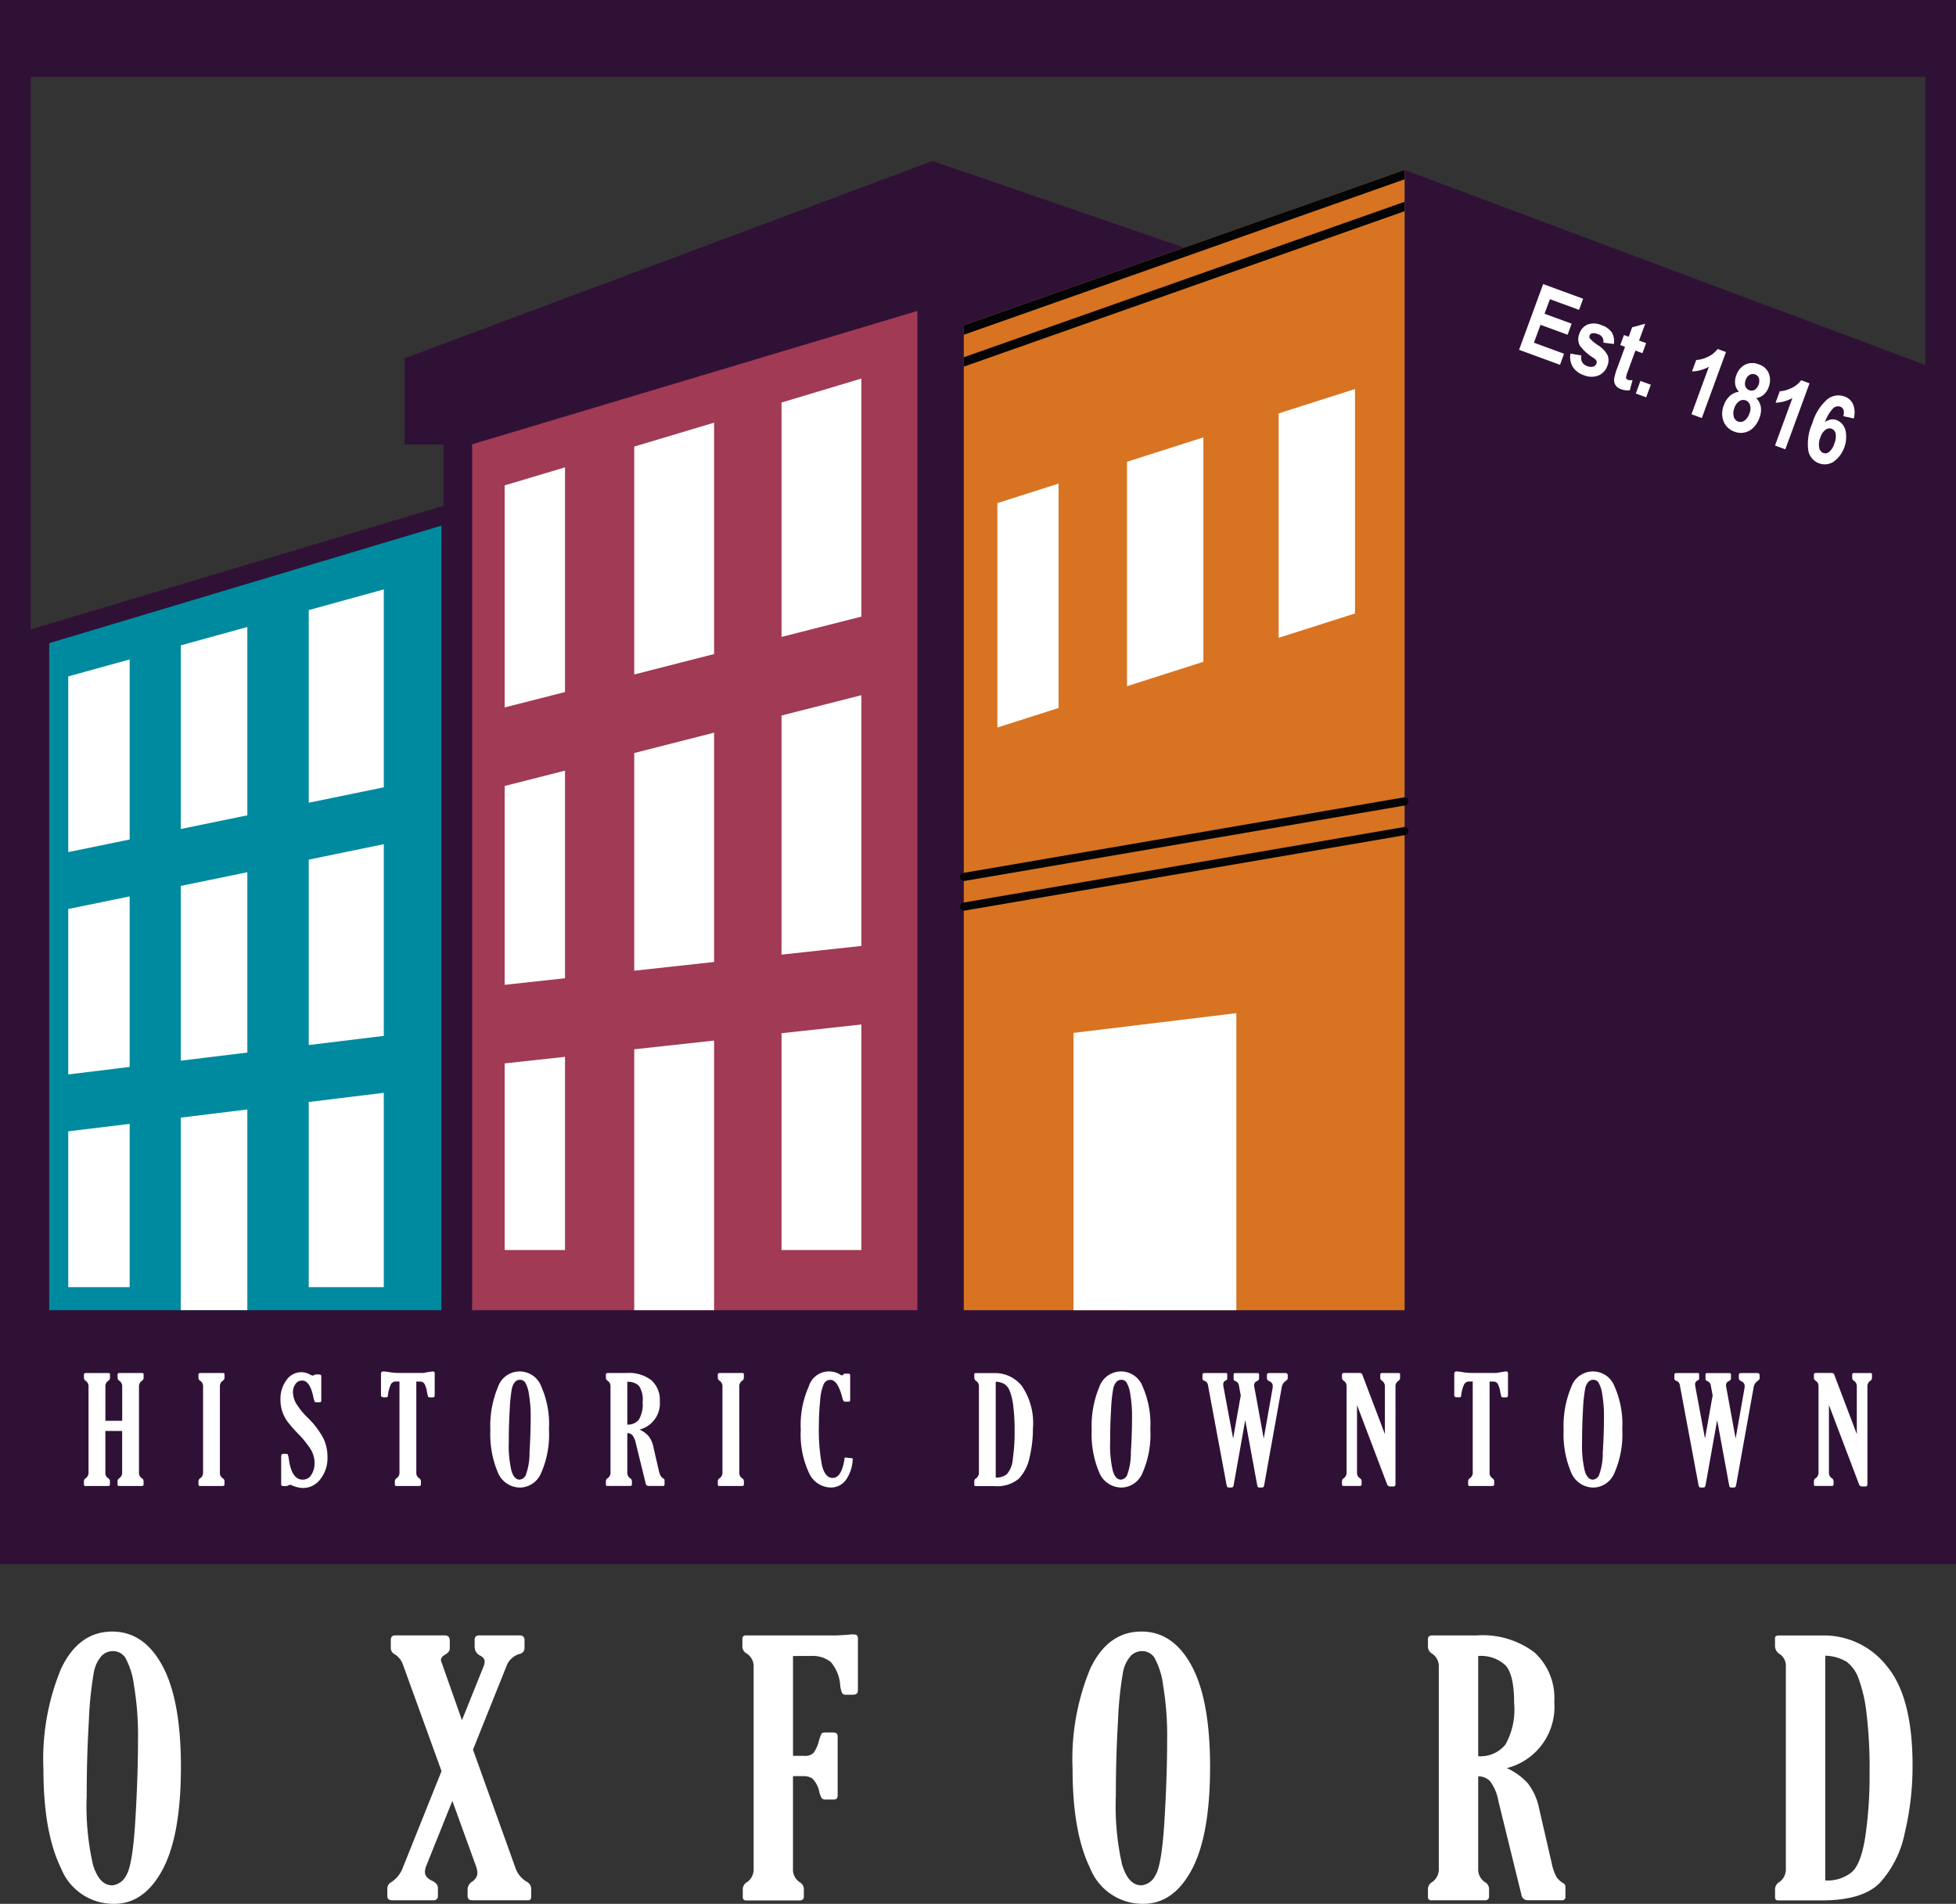 <svg xmlns="http://www.w3.org/2000/svg" xmlns:xlink="http://www.w3.org/1999/xlink" id="logo" width="182" height="177.108" viewBox="0 0 182 177.108"><rect x="0" y="0" width="182" height="177.108" fill="#333333" stroke="none"/><defs><clipPath id="clip-path"><rect id="Rectangle_14" data-name="Rectangle 14" width="182" height="177.108" fill="none"></rect></clipPath></defs><path id="Path_25" data-name="Path 25" d="M2.86,7.148H179.14v26.8l-48.449-18.14V121.88h-25.3l4.8-98.844L86.771,14.972,37.639,33.333v8.016h3.62v5.7l-38.4,11.5ZM0,145.495H182V0H0Z" transform="translate(0 0)" fill="#301136"></path><path id="Path_26" data-name="Path 26" d="M144.332,18.209l-41.013,14.46v91.615h41.013Z" transform="translate(-13.641 -2.404)" fill="#d87321" fill-rule="evenodd"></path><g id="Group_51" data-name="Group 51"><g id="Group_50" data-name="Group 50" clip-path="url(#clip-path)"><path id="Path_27" data-name="Path 27" d="M103.326,93.235a.379.379,0,0,1-.128-.746l41.013-7.029a.379.379,0,0,1,.128.746Z" transform="translate(-13.583 -11.282)" fill="#030405"></path><path id="Path_28" data-name="Path 28" d="M103.326,96.416a.379.379,0,0,1-.128-.746l41.013-7.029a.379.379,0,0,1,.128.746Z" transform="translate(-13.583 -11.702)" fill="#030405"></path><path id="Path_29" data-name="Path 29" d="M115.081,136.216h15.151v-27.63l-15.151,1.836Z" transform="translate(-15.193 -14.336)" fill="#fff" fill-rule="evenodd"></path><path id="Path_30" data-name="Path 30" d="M106.92,73.183l5.694-1.817V50.491l-5.694,1.816Zm12.057-3.845,7.108-2.267V46.194l-7.108,2.267Zm14.111-4.5,7.107-2.266V41.694l-7.107,2.267Z" transform="translate(-14.116 -5.505)" fill="#fff" fill-rule="evenodd"></path><path id="Path_31" data-name="Path 31" d="M92.041,126.28H50.61V45.731L92.041,33.325Z" transform="translate(-6.682 -4.4)" fill="#a13a54" fill-rule="evenodd"></path><path id="Path_32" data-name="Path 32" d="M5.276,67.269v62.049H41.765V56.337Z" transform="translate(-0.697 -7.438)" fill="#008a9f" fill-rule="evenodd"></path><path id="Path_33" data-name="Path 33" d="M73.586,102.156v25.08H66.155v-24.27Zm0-28.642V94.846l-7.431.811V75.407Zm0-28.839V66.2L66.155,68.1V46.9ZM59.715,103.668V121.64H54.1v-17.36Zm0-26.623V96.358l-5.615.613v-18.5Zm0-28.215V69.735L54.1,71.165V50.51Zm27.577,51.831V121.64H79.862V101.471Zm0-30.635V93.352l-7.431.81V71.917Zm0-29.454V62.716l-7.431,1.891V42.8Z" transform="translate(-7.142 -5.356)" fill="#fff" fill-rule="evenodd"></path><path id="Path_34" data-name="Path 34" d="M13.031,112.888v15.19H7.317V113.585Zm0-21.159v15.863l-5.714.7V92.9Zm0-22.043V86.435L7.317,87.608V71.262Zm10.95,41.864v18.668h-6.19V112.307Zm0-22.07v16.775l-6.19.756V90.751Zm0-22.813V84.186l-6.19,1.271V68.374ZM36.677,110v18.076H29.694V110.854Zm0-23.129v17.833l-6.983.853V88.307Zm0-23.7v18.41l-6.983,1.434V65.093Z" transform="translate(-0.966 -8.34)" fill="#fff" fill-rule="evenodd"></path><path id="Path_35" data-name="Path 35" d="M11.056,198.473a1.631,1.631,0,0,0,1.3-.92q.592-.917.845-5.039t.254-7.56a28.27,28.27,0,0,0-.378-5.109,7.036,7.036,0,0,0-.823-2.582,1.377,1.377,0,0,0-1.137-.579,1.471,1.471,0,0,0-1.049.444,3.149,3.149,0,0,0-.731,1.591,33.649,33.649,0,0,0-.455,4.492q-.2,3.345-.2,6.944a24.5,24.5,0,0,0,.584,6.4q.585,1.915,1.785,1.916m.174,1.721a5.248,5.248,0,0,1-4.941-3.329q-1.631-3.336-1.629-9.216A21.95,21.95,0,0,1,6.3,178.314q1.64-3.45,4.768-3.448,2.939,0,4.66,3.183t1.721,9.411q0,6.358-1.706,9.547t-4.519,3.188" transform="translate(-0.615 -23.086)" fill="#fff"></path><path id="Path_36" data-name="Path 36" d="M46.565,187.9l-3.6-9.931a1.844,1.844,0,0,0-.753-.937.66.66,0,0,1-.368-.536v-.779c0-.3.141-.444.428-.444h4.584c.319,0,.477.163.477.493v.731c0,.211-.147.405-.444.573-.254.147-.378.314-.378.493a.394.394,0,0,0,.032.146l1.922,5.455,2.013-5.006a1.3,1.3,0,0,0,.1-.46c0-.212-.146-.4-.432-.552a.885.885,0,0,1-.5-.763v-.7c0-.276.156-.411.476-.411H53.8c.325,0,.487.147.487.444v.741a.552.552,0,0,1-.454.542,1.841,1.841,0,0,0-1.234,1.158l-3.106,7.749,3.94,10.97a2.4,2.4,0,0,0,1.029,1.3.753.753,0,0,1,.444.633v.79c0,.212-.1.319-.286.319H49.433c-.3,0-.444-.135-.444-.411v-.589a.917.917,0,0,1,.422-.741,1.012,1.012,0,0,0,.492-.731,2.161,2.161,0,0,0-.157-.774l-2.175-6-2.409,6a1.63,1.63,0,0,0-.141.617c0,.336.227.612.682.823.352.168.525.39.525.666v.73c0,.276-.141.411-.428.411H41.981c-.308,0-.46-.129-.46-.395v-.681a.663.663,0,0,1,.336-.59,2.756,2.756,0,0,0,1.109-1.375Z" transform="translate(-5.482 -23.141)" fill="#fff"></path><path id="Path_37" data-name="Path 37" d="M84.295,177.179v9.287h1.05a1.107,1.107,0,0,0,.86-.276,3.317,3.317,0,0,0,.5-1.11,3.224,3.224,0,0,1,.26-.7c.049-.06.174-.087.373-.087h.7c.276,0,.411.124.411.379v5.46c0,.265-.114.395-.336.395h-.774a.459.459,0,0,1-.357-.1,2.053,2.053,0,0,1-.233-.557,2.41,2.41,0,0,0-.649-1.288,1.372,1.372,0,0,0-.758-.227h-1.05v8.611a1.411,1.411,0,0,0,.6,1.239.758.758,0,0,1,.411.634v.714c0,.244-.135.363-.411.363H79.965a.3.3,0,0,1-.346-.336v-.741a.786.786,0,0,1,.411-.634,1.437,1.437,0,0,0,.6-1.239V178.2A1.407,1.407,0,0,0,80,176.958a.764.764,0,0,1-.417-.634v-.714a.3.3,0,0,1,.346-.346h8.2c.244,0,.628-.016,1.158-.055.287-.027.455-.043.509-.043.249,0,.406.032.455.092a.7.7,0,0,1,.081.411v4.7c0,.276-.151.411-.459.411h-.622a.449.449,0,0,1-.374-.119,2.522,2.522,0,0,1-.194-.786,3.66,3.66,0,0,0-.883-2.148,2.715,2.715,0,0,0-1.839-.552Z" transform="translate(-10.507 -23.126)" fill="#fff"></path><path id="Path_38" data-name="Path 38" d="M121.38,198.473a1.631,1.631,0,0,0,1.3-.92q.592-.917.845-5.039t.254-7.56a28.181,28.181,0,0,0-.379-5.109,7.023,7.023,0,0,0-.822-2.582,1.377,1.377,0,0,0-1.137-.579,1.471,1.471,0,0,0-1.049.444,3.148,3.148,0,0,0-.731,1.591,33.649,33.649,0,0,0-.455,4.492q-.2,3.345-.2,6.944a24.49,24.49,0,0,0,.585,6.4q.585,1.915,1.785,1.916m.174,1.721a5.248,5.248,0,0,1-4.941-3.329q-1.631-3.336-1.629-9.216a21.95,21.95,0,0,1,1.646-9.336q1.64-3.45,4.768-3.448,2.939,0,4.66,3.183t1.72,9.411q0,6.358-1.7,9.547t-4.519,3.188" transform="translate(-15.18 -23.086)" fill="#fff"></path><path id="Path_39" data-name="Path 39" d="M157.75,177.194v9.319a2.964,2.964,0,0,0,2.533-1.082,6.646,6.646,0,0,0,.812-3.837c0-1.8-.276-2.981-.822-3.55a3.35,3.35,0,0,0-2.522-.85m0,11.2v8.583a1.409,1.409,0,0,0,.6,1.234.756.756,0,0,1,.411.633v.714c0,.244-.135.363-.411.363H153.42a.3.3,0,0,1-.346-.336v-.741a.784.784,0,0,1,.411-.633,1.439,1.439,0,0,0,.6-1.239V178.212a1.4,1.4,0,0,0-.6-1.224.766.766,0,0,1-.411-.649v-.7c0-.243.135-.362.411-.362h4.151a7.98,7.98,0,0,1,5.353,1.586,5.723,5.723,0,0,1,1.84,4.584,5.876,5.876,0,0,1-4.416,6.175,5.981,5.981,0,0,1,1.969,1.429,5.635,5.635,0,0,1,1.04,2.344l1.158,5.028a4.935,4.935,0,0,0,.438,1.3,2.072,2.072,0,0,0,.709.644.345.345,0,0,1,.141.3v.9a.3.3,0,0,1-.346.346h-3.161a.581.581,0,0,1-.589-.514l-2.143-8.719a4.306,4.306,0,0,0-.785-1.857,1.556,1.556,0,0,0-1.094-.438" transform="translate(-20.209 -23.141)" fill="#fff"></path><path id="Path_40" data-name="Path 40" d="M194.955,177.162v20.911a3.611,3.611,0,0,0,2.457-.763q.876-.755,1.272-3.323a38.805,38.805,0,0,0,.395-5.894,42.375,42.375,0,0,0-.3-5.7,13.4,13.4,0,0,0-.753-3.177,3.236,3.236,0,0,0-1.12-1.51,4.084,4.084,0,0,0-1.949-.541m-4.676-.823v-.823c0-.156.124-.238.368-.238h4.13a7.428,7.428,0,0,1,5.9,2.847q2.394,2.841,2.4,9.233a26.84,26.84,0,0,1-.726,6.3,9.749,9.749,0,0,1-2.316,4.633q-1.6,1.631-5.38,1.634h-4.086c-.189,0-.286-.092-.286-.271v-.806a.79.79,0,0,1,.405-.633,1.455,1.455,0,0,0,.6-1.239V178.212a1.315,1.315,0,0,0-.536-1.174.905.905,0,0,1-.47-.7" transform="translate(-25.121 -23.141)" fill="#fff"></path><path id="Path_41" data-name="Path 41" d="M14.12,148.41v8a.592.592,0,0,0,.259.528.326.326,0,0,1,.17.27v.306c0,.1-.057.154-.175.154h-2.1c-.1,0-.148-.045-.148-.141v-.319a.339.339,0,0,1,.168-.27.607.607,0,0,0,.26-.526v-3.867H10.991v3.867a.6.6,0,0,0,.253.526.322.322,0,0,1,.175.27v.306c0,.1-.057.154-.175.154h-2.1c-.1,0-.148-.049-.148-.142v-.317a.338.338,0,0,1,.175-.27.613.613,0,0,0,.254-.528v-8a.6.6,0,0,0-.254-.521A.329.329,0,0,1,9,147.612v-.3c0-.1.058-.154.175-.154h2.1a.128.128,0,0,1,.148.143v.311a.336.336,0,0,1-.175.277.607.607,0,0,0-.253.523V151.6h1.564v-3.191a.59.59,0,0,0-.258-.523.329.329,0,0,1-.171-.277v-.3c0-.1.057-.154.175-.154h2.1c.1,0,.148.046.148.14v.312a.341.341,0,0,1-.168.277.6.6,0,0,0-.261.521" transform="translate(-1.188 -19.429)" fill="#fff"></path><path id="Path_42" data-name="Path 42" d="M23.27,156.412a.6.6,0,0,0,.253.529.322.322,0,0,1,.175.27v.3c0,.1-.057.155-.175.155h-2.1a.129.129,0,0,1-.148-.143v-.316a.335.335,0,0,1,.176-.27.613.613,0,0,0,.253-.529v-8a.6.6,0,0,0-.253-.522.327.327,0,0,1-.176-.277v-.3c0-.1.058-.154.176-.154h2.1c.1,0,.148.046.148.141v.312a.337.337,0,0,1-.175.277.606.606,0,0,0-.253.522Z" transform="translate(-2.809 -19.429)" fill="#fff"></path><path id="Path_43" data-name="Path 43" d="M30.644,157.657H30.3c-.113,0-.168-.06-.168-.182v-2.553c0-.17.06-.256.182-.256h.291a.147.147,0,0,1,.153.079,3.021,3.021,0,0,1,.106.54q.277,1.776,1.267,1.777a.921.921,0,0,0,.807-.448,1.923,1.923,0,0,0,.3-1.082,2.441,2.441,0,0,0-.314-1.218,8.579,8.579,0,0,0-1.213-1.517,12.488,12.488,0,0,1-.99-1.135,3.4,3.4,0,0,1-.473-.909,3.332,3.332,0,0,1-.181-1.117,2.915,2.915,0,0,1,.566-1.846,1.692,1.692,0,0,1,1.376-.725,1.754,1.754,0,0,1,.8.217.762.762,0,0,0,.256.1.259.259,0,0,0,.15-.057.39.39,0,0,1,.2-.049h.249c.131,0,.2.06.2.182v2.239c0,.114-.049.168-.148.168H33.4c-.081,0-.134-.02-.156-.064a2.688,2.688,0,0,1-.132-.49q-.318-1.467-1.034-1.468a.721.721,0,0,0-.616.325,1.252,1.252,0,0,0-.233.748,2.162,2.162,0,0,0,.27,1.01,6.6,6.6,0,0,0,1.089,1.358,8.028,8.028,0,0,1,1.451,1.89,3.95,3.95,0,0,1,.4,1.771,3.147,3.147,0,0,1-.674,2.091,2.028,2.028,0,0,1-1.6.805,2.675,2.675,0,0,1-.967-.222.76.76,0,0,0-.252-.076.357.357,0,0,0-.175.069.287.287,0,0,1-.129.049" transform="translate(-3.97 -19.416)" fill="#fff"></path><path id="Path_44" data-name="Path 44" d="M44.129,147.928v8.465a.6.6,0,0,0,.253.526.323.323,0,0,1,.176.27v.3c0,.1-.058.154-.176.154h-2.1a.129.129,0,0,1-.148-.143v-.316a.334.334,0,0,1,.175-.27.611.611,0,0,0,.253-.526v-8.465h-.3a.545.545,0,0,0-.494.249,3.38,3.38,0,0,0-.288,1.1.124.124,0,0,1-.143.115h-.263c-.154,0-.231-.064-.231-.2v-1.969c0-.155.072-.231.217-.231a3.871,3.871,0,0,1,.48.053,5.82,5.82,0,0,0,.835.086h2.394c.12-.019.27-.044.445-.076.27-.042.417-.062.445-.062.122,0,.182.056.182.168V149.2c0,.132-.057.2-.175.2h-.259c-.1,0-.166-.03-.187-.088a4.506,4.506,0,0,1-.1-.441,2.331,2.331,0,0,0-.247-.759.511.511,0,0,0-.448-.181Z" transform="translate(-5.393 -19.407)" fill="#fff"></path><path id="Path_45" data-name="Path 45" d="M55.294,157.05a.7.7,0,0,0,.556-.392,5.892,5.892,0,0,0,.36-2.148q.107-1.755.108-3.224a12,12,0,0,0-.162-2.179,3,3,0,0,0-.351-1.1.586.586,0,0,0-.484-.247.629.629,0,0,0-.448.189,1.348,1.348,0,0,0-.312.679,14.405,14.405,0,0,0-.194,1.915q-.087,1.427-.086,2.962a10.415,10.415,0,0,0,.25,2.73q.249.818.761.817m.074.734a2.239,2.239,0,0,1-2.107-1.419,9.1,9.1,0,0,1-.694-3.93,9.358,9.358,0,0,1,.7-3.981,2.137,2.137,0,0,1,4.02-.113,8.648,8.648,0,0,1,.734,4.014,8.9,8.9,0,0,1-.727,4.071,2.17,2.17,0,0,1-1.927,1.359" transform="translate(-6.94 -19.405)" fill="#fff"></path><path id="Path_46" data-name="Path 46" d="M66.944,147.976v3.974a1.265,1.265,0,0,0,1.08-.462,2.835,2.835,0,0,0,.346-1.636,2.285,2.285,0,0,0-.351-1.515,1.43,1.43,0,0,0-1.075-.362m0,4.777v3.66a.6.6,0,0,0,.253.526.322.322,0,0,1,.175.27v.3c0,.1-.057.155-.175.155H65.1a.128.128,0,0,1-.148-.143v-.316a.334.334,0,0,1,.175-.27.613.613,0,0,0,.253-.529v-8a.6.6,0,0,0-.253-.522.326.326,0,0,1-.175-.277v-.3c0-.1.057-.155.175-.155H66.9a3.4,3.4,0,0,1,2.283.676,2.442,2.442,0,0,1,.785,1.955,2.506,2.506,0,0,1-1.884,2.633,2.539,2.539,0,0,1,.84.609,2.386,2.386,0,0,1,.443,1l.494,2.144a2.133,2.133,0,0,0,.187.556.881.881,0,0,0,.3.274.147.147,0,0,1,.06.129v.385a.13.13,0,0,1-.148.148H68.91a.247.247,0,0,1-.251-.219l-.915-3.718a1.822,1.822,0,0,0-.334-.792.661.661,0,0,0-.466-.187" transform="translate(-8.575 -19.428)" fill="#fff"></path><path id="Path_47" data-name="Path 47" d="M78.95,156.412a.6.6,0,0,0,.253.529.322.322,0,0,1,.175.27v.3c0,.1-.057.155-.175.155H77.1a.129.129,0,0,1-.148-.143v-.316a.335.335,0,0,1,.176-.27.613.613,0,0,0,.253-.529v-8a.6.6,0,0,0-.253-.522.327.327,0,0,1-.176-.277v-.3c0-.1.058-.154.176-.154h2.1c.1,0,.148.046.148.141v.312a.337.337,0,0,1-.175.277.606.606,0,0,0-.253.522Z" transform="translate(-10.16 -19.429)" fill="#fff"></path><path id="Path_48" data-name="Path 48" d="M90.675,155.068a3.574,3.574,0,0,1-.618,1.989,1.72,1.72,0,0,1-1.433.727,2.277,2.277,0,0,1-2.02-1.368,8.429,8.429,0,0,1-.762-4.009,8.792,8.792,0,0,1,.741-4.014,1.963,1.963,0,0,1,2.97-1.082.3.3,0,0,0,.122.041.241.241,0,0,0,.134-.085.166.166,0,0,1,.115-.076h.385c.086,0,.129.065.129.2v2.219c0,.127-.043.188-.129.188h-.3a.219.219,0,0,1-.192-.074,1.666,1.666,0,0,1-.138-.4q-.413-1.557-1.089-1.558a.676.676,0,0,0-.616.406,4.73,4.73,0,0,0-.33,1.535,22.7,22.7,0,0,0-.115,2.287,17.478,17.478,0,0,0,.284,3.714c.191.789.522,1.183,1,1.183q.854,0,1.119-1.9Z" transform="translate(-11.333 -19.405)" fill="#fff"></path><path id="Path_49" data-name="Path 49" d="M106.438,147.963v8.918a1.54,1.54,0,0,0,1.048-.325,2.416,2.416,0,0,0,.542-1.417,16.482,16.482,0,0,0,.168-2.513,18.174,18.174,0,0,0-.128-2.433,5.741,5.741,0,0,0-.321-1.354,1.385,1.385,0,0,0-.477-.644,1.745,1.745,0,0,0-.831-.231m-1.995-.351v-.351c0-.067.053-.1.157-.1h1.761a3.168,3.168,0,0,1,2.515,1.213,6.094,6.094,0,0,1,1.022,3.937,11.428,11.428,0,0,1-.309,2.686,4.155,4.155,0,0,1-.988,1.976,3.125,3.125,0,0,1-2.294.7h-1.742c-.081,0-.122-.039-.122-.115v-.344a.338.338,0,0,1,.174-.27.622.622,0,0,0,.256-.529v-8a.563.563,0,0,0-.228-.5.384.384,0,0,1-.2-.3" transform="translate(-13.789 -19.429)" fill="#fff"></path><path id="Path_50" data-name="Path 50" d="M119.759,157.05a.7.7,0,0,0,.556-.392,5.892,5.892,0,0,0,.36-2.148q.107-1.755.108-3.224a12,12,0,0,0-.162-2.179,3,3,0,0,0-.351-1.1.586.586,0,0,0-.484-.247.629.629,0,0,0-.448.189,1.348,1.348,0,0,0-.312.679,14.406,14.406,0,0,0-.194,1.915q-.087,1.427-.085,2.962a10.424,10.424,0,0,0,.249,2.73q.249.818.761.817m.074.734a2.239,2.239,0,0,1-2.107-1.419,9.1,9.1,0,0,1-.694-3.93,9.359,9.359,0,0,1,.7-3.981,2.137,2.137,0,0,1,4.02-.113,8.648,8.648,0,0,1,.734,4.014,8.9,8.9,0,0,1-.727,4.071,2.17,2.17,0,0,1-1.927,1.359" transform="translate(-15.451 -19.405)" fill="#fff"></path><path id="Path_51" data-name="Path 51" d="M134.605,153.254l.819-4.655a1.162,1.162,0,0,0,.021-.217.469.469,0,0,0-.309-.459q-.233-.107-.233-.284v-.3c0-.122.069-.182.207-.182h1.5c.153,0,.228.072.228.217v.263c0,.085-.057.167-.175.242a.913.913,0,0,0-.385.616l-1.632,9.093c-.023.146-.087.217-.191.217h-.3c-.078,0-.129-.071-.156-.217l-1.113-6.051-1.08,6.051c-.029.146-.089.217-.185.217h-.291c-.09,0-.15-.071-.178-.217L129.42,148.3a.5.5,0,0,0-.351-.427.213.213,0,0,1-.162-.221v-.319c0-.117.065-.175.2-.175h1.974c.085,0,.129.037.129.108v.411a.178.178,0,0,1-.129.164.385.385,0,0,0-.245.378,1.235,1.235,0,0,0,.021.2l.9,4.832.711-4.014-.174-.939a.521.521,0,0,0-.355-.406.178.178,0,0,1-.134-.168V147.3c0-.09.041-.136.122-.136h2.1c.1,0,.148.046.148.136v.242a.585.585,0,0,1-.03.231.443.443,0,0,1-.182.141.4.4,0,0,0-.252.365.934.934,0,0,0,.014.148Z" transform="translate(-17.019 -19.428)" fill="#fff"></path><path id="Path_52" data-name="Path 52" d="M147.854,152.841V148.41a.6.6,0,0,0-.253-.522.327.327,0,0,1-.176-.277v-.3c0-.1.058-.155.176-.155h1.518c.1,0,.148.046.148.141v.312a.34.34,0,0,1-.168.277.6.6,0,0,0-.26.52v9.085c0,.146-.065.217-.2.217h-.3a.289.289,0,0,1-.284-.21l-2.795-7.367v6.277a.594.594,0,0,0,.258.529.327.327,0,0,1,.171.27v.3c0,.1-.057.155-.173.155h-1.507c-.1,0-.148-.048-.148-.143v-.316a.336.336,0,0,1,.175-.27.612.612,0,0,0,.254-.529v-8a.594.594,0,0,0-.254-.522.328.328,0,0,1-.175-.277v-.3c0-.1.058-.155.175-.155h1.424a.386.386,0,0,1,.207.036.4.4,0,0,1,.109.181Z" transform="translate(-18.994 -19.428)" fill="#fff"></path><path id="Path_53" data-name="Path 53" d="M159.184,147.928v8.465a.6.6,0,0,0,.253.526.323.323,0,0,1,.176.27v.3c0,.1-.058.154-.176.154h-2.1a.129.129,0,0,1-.148-.143v-.316a.334.334,0,0,1,.175-.27.611.611,0,0,0,.253-.526v-8.465h-.3a.545.545,0,0,0-.494.249,3.38,3.38,0,0,0-.288,1.1.124.124,0,0,1-.143.115h-.263c-.155,0-.231-.064-.231-.2v-1.969c0-.155.072-.231.217-.231a3.872,3.872,0,0,1,.48.053,5.808,5.808,0,0,0,.835.086h2.394c.12-.019.27-.044.445-.076.27-.042.417-.062.445-.062.122,0,.182.056.182.168V149.2c0,.132-.057.2-.175.2h-.259c-.1,0-.166-.03-.187-.088a4.494,4.494,0,0,1-.1-.441,2.331,2.331,0,0,0-.247-.759.511.511,0,0,0-.448-.181Z" transform="translate(-20.583 -19.407)" fill="#fff"></path><path id="Path_54" data-name="Path 54" d="M170.349,157.05a.7.7,0,0,0,.556-.392,5.892,5.892,0,0,0,.36-2.148q.107-1.755.109-3.224a12,12,0,0,0-.162-2.179,3,3,0,0,0-.351-1.1.586.586,0,0,0-.484-.247.629.629,0,0,0-.448.189,1.348,1.348,0,0,0-.312.679,14.4,14.4,0,0,0-.194,1.915q-.087,1.427-.085,2.962a10.426,10.426,0,0,0,.249,2.73q.249.818.761.817m.074.734a2.239,2.239,0,0,1-2.107-1.419,9.1,9.1,0,0,1-.694-3.93,9.359,9.359,0,0,1,.7-3.981,2.137,2.137,0,0,1,4.02-.113,8.648,8.648,0,0,1,.734,4.014,8.9,8.9,0,0,1-.727,4.071,2.17,2.17,0,0,1-1.927,1.359" transform="translate(-22.13 -19.405)" fill="#fff"></path><path id="Path_55" data-name="Path 55" d="M185.194,153.254l.819-4.655a1.162,1.162,0,0,0,.021-.217.469.469,0,0,0-.309-.459q-.233-.107-.233-.284v-.3c0-.122.069-.182.207-.182h1.5c.153,0,.228.072.228.217v.263c0,.085-.057.167-.175.242a.913.913,0,0,0-.385.616l-1.631,9.093c-.023.146-.088.217-.192.217h-.3c-.078,0-.129-.071-.156-.217l-1.113-6.051-1.08,6.051c-.028.146-.089.217-.185.217h-.291c-.09,0-.15-.071-.178-.217l-1.735-9.289a.5.5,0,0,0-.351-.427.213.213,0,0,1-.162-.221v-.319c0-.117.065-.175.2-.175h1.974c.085,0,.129.037.129.108v.411a.178.178,0,0,1-.129.164.385.385,0,0,0-.245.378,1.235,1.235,0,0,0,.021.2l.9,4.832.711-4.014-.174-.939a.521.521,0,0,0-.355-.406.178.178,0,0,1-.134-.168V147.3c0-.09.041-.136.122-.136h2.1c.1,0,.148.046.148.136v.242a.585.585,0,0,1-.03.231.443.443,0,0,1-.182.141.4.4,0,0,0-.252.365.936.936,0,0,0,.014.148Z" transform="translate(-23.698 -19.428)" fill="#fff"></path><path id="Path_56" data-name="Path 56" d="M198.444,152.841V148.41a.6.6,0,0,0-.253-.522.327.327,0,0,1-.176-.277v-.3c0-.1.058-.155.176-.155h1.518c.1,0,.148.046.148.141v.312a.34.34,0,0,1-.168.277.6.6,0,0,0-.26.52v9.085c0,.146-.065.217-.2.217h-.3a.288.288,0,0,1-.283-.21l-2.795-7.367v6.277a.594.594,0,0,0,.258.529.327.327,0,0,1,.171.27v.3c0,.1-.057.155-.173.155H194.6c-.1,0-.148-.048-.148-.143v-.316a.336.336,0,0,1,.175-.27.612.612,0,0,0,.254-.529v-8a.594.594,0,0,0-.254-.522.328.328,0,0,1-.175-.277v-.3c0-.1.058-.155.175-.155h1.424a.389.389,0,0,1,.207.036.4.4,0,0,1,.108.181Z" transform="translate(-25.673 -19.428)" fill="#fff"></path><path id="Path_57" data-name="Path 57" d="M162.844,36.563l2.241-6.116,3.72,1.364-.378,1.034-2.712-.993-.5,1.355,2.521.924-.378,1.029-2.52-.923-.609,1.665,2.8,1.028-.376,1.029Z" transform="translate(-21.499 -4.02)" fill="#fff"></path><path id="Path_58" data-name="Path 58" d="M168.344,37.472l1.03.175a.78.78,0,0,0,.52.98.882.882,0,0,0,.567.056.445.445,0,0,0,.3-.283.355.355,0,0,0,.009-.258.759.759,0,0,0-.26-.26,4.557,4.557,0,0,1-1.286-1.147,1.31,1.31,0,0,1-.044-1.119,1.383,1.383,0,0,1,.754-.845,1.7,1.7,0,0,1,1.274.045,1.915,1.915,0,0,1,.984.676,1.617,1.617,0,0,1,.193,1.086l-.98-.127a.67.67,0,0,0-.489-.785.975.975,0,0,0-.542-.083.328.328,0,0,0-.247.21.307.307,0,0,0,.048.292,4.034,4.034,0,0,0,.746.615,2.475,2.475,0,0,1,.893.946,1.329,1.329,0,0,1-.029.959,1.489,1.489,0,0,1-.828.9,1.808,1.808,0,0,1-1.37-.028,1.928,1.928,0,0,1-1.023-.771,1.779,1.779,0,0,1-.216-1.232" transform="translate(-22.222 -4.577)" fill="#fff"></path><path id="Path_59" data-name="Path 59" d="M176.011,36.5l-.343.934-.655-.24-.654,1.786a4.4,4.4,0,0,0-.217.682.248.248,0,0,0,.178.253,1.1,1.1,0,0,0,.425.029l-.25.939a1.709,1.709,0,0,1-.82-.1.984.984,0,0,1-.523-.391.927.927,0,0,1-.111-.614,5.4,5.4,0,0,1,.3-1.005l.707-1.931-.444-.162.343-.934.443.162.322-.881,1.215-.331-.574,1.564Z" transform="translate(-22.844 -4.58)" fill="#fff"></path><rect id="Rectangle_13" data-name="Rectangle 13" width="1.249" height="1.026" transform="translate(152.209 36.61) rotate(-69.915)" fill="#fff"></rect><path id="Path_60" data-name="Path 60" d="M182.288,43.828l-.961-.352,1.618-4.418a3.5,3.5,0,0,1-1.568.434l.391-1.064a2.824,2.824,0,0,0,1.042-.277,2.41,2.41,0,0,0,.951-.748l.775.285Z" transform="translate(-23.939 -4.938)" fill="#fff"></path><path id="Path_61" data-name="Path 61" d="M185.765,43.064a1.288,1.288,0,0,0-.069.837.656.656,0,0,0,.4.45.638.638,0,0,0,.583-.075,1.305,1.305,0,0,0,.478-.691,1.148,1.148,0,0,0,.051-.766.657.657,0,0,0-.405-.437.649.649,0,0,0-.588.076,1.148,1.148,0,0,0-.453.607m1.048-2.587a.86.86,0,0,0-.033.611.619.619,0,0,0,.863.316,1.021,1.021,0,0,0,.4-1.088.578.578,0,0,0-.354-.347.593.593,0,0,0-.509.035.826.826,0,0,0-.368.473m-.628,1.108a1.341,1.341,0,0,1-.352-.7,1.638,1.638,0,0,1,.1-.829,1.7,1.7,0,0,1,.831-1,1.548,1.548,0,0,1,1.257-.024,1.469,1.469,0,0,1,.95.866,1.784,1.784,0,0,1-.023,1.253,1.661,1.661,0,0,1-.47.706,1.335,1.335,0,0,1-.69.312,1.526,1.526,0,0,1,.428.822A1.993,1.993,0,0,1,188.091,44a2.441,2.441,0,0,1-.576.924,1.626,1.626,0,0,1-1.744.374,1.684,1.684,0,0,1-1.016-.943,2.021,2.021,0,0,1,.023-1.528,2.077,2.077,0,0,1,.565-.868,1.544,1.544,0,0,1,.843-.377" transform="translate(-24.374 -5.138)" fill="#fff"></path><path id="Path_62" data-name="Path 62" d="M191.241,47.18l-.959-.352L191.9,42.41a3.5,3.5,0,0,1-1.568.434l.391-1.064a2.829,2.829,0,0,0,1.042-.277,2.4,2.4,0,0,0,.95-.748l.776.285Z" transform="translate(-25.122 -5.381)" fill="#fff"></path><path id="Path_63" data-name="Path 63" d="M194.968,46.283a1.631,1.631,0,0,0-.11.965.643.643,0,0,0,.378.487.556.556,0,0,0,.536-.093,1.578,1.578,0,0,0,.483-.768,1.657,1.657,0,0,0,.128-.945.6.6,0,0,0-.373-.451.608.608,0,0,0-.564.092,1.411,1.411,0,0,0-.479.713m3.11-1.759-.976-.216q.182-.71-.3-.885a.643.643,0,0,0-.645.153,3.6,3.6,0,0,0-.768,1.285,1.365,1.365,0,0,1,.542-.24,1.015,1.015,0,0,1,.536.049,1.363,1.363,0,0,1,.825.924,2.855,2.855,0,0,1-1.115,2.967,1.538,1.538,0,0,1-1.349.131,1.565,1.565,0,0,1-.983-1.172,4.605,4.605,0,0,1,.375-2.553,4.636,4.636,0,0,1,1.4-2.232,1.647,1.647,0,0,1,1.587-.256,1.361,1.361,0,0,1,.8.721,2.056,2.056,0,0,1,.066,1.324" transform="translate(-25.584 -5.595)" fill="#fff"></path><path id="Path_64" data-name="Path 64" d="M144.332,18.21,103.319,32.67v.876l41.013-14.46Zm0,2.967-41.013,14.46v.876l41.013-14.46Z" transform="translate(-13.641 -2.404)" fill="#030405" fill-rule="evenodd"></path></g></g></svg>